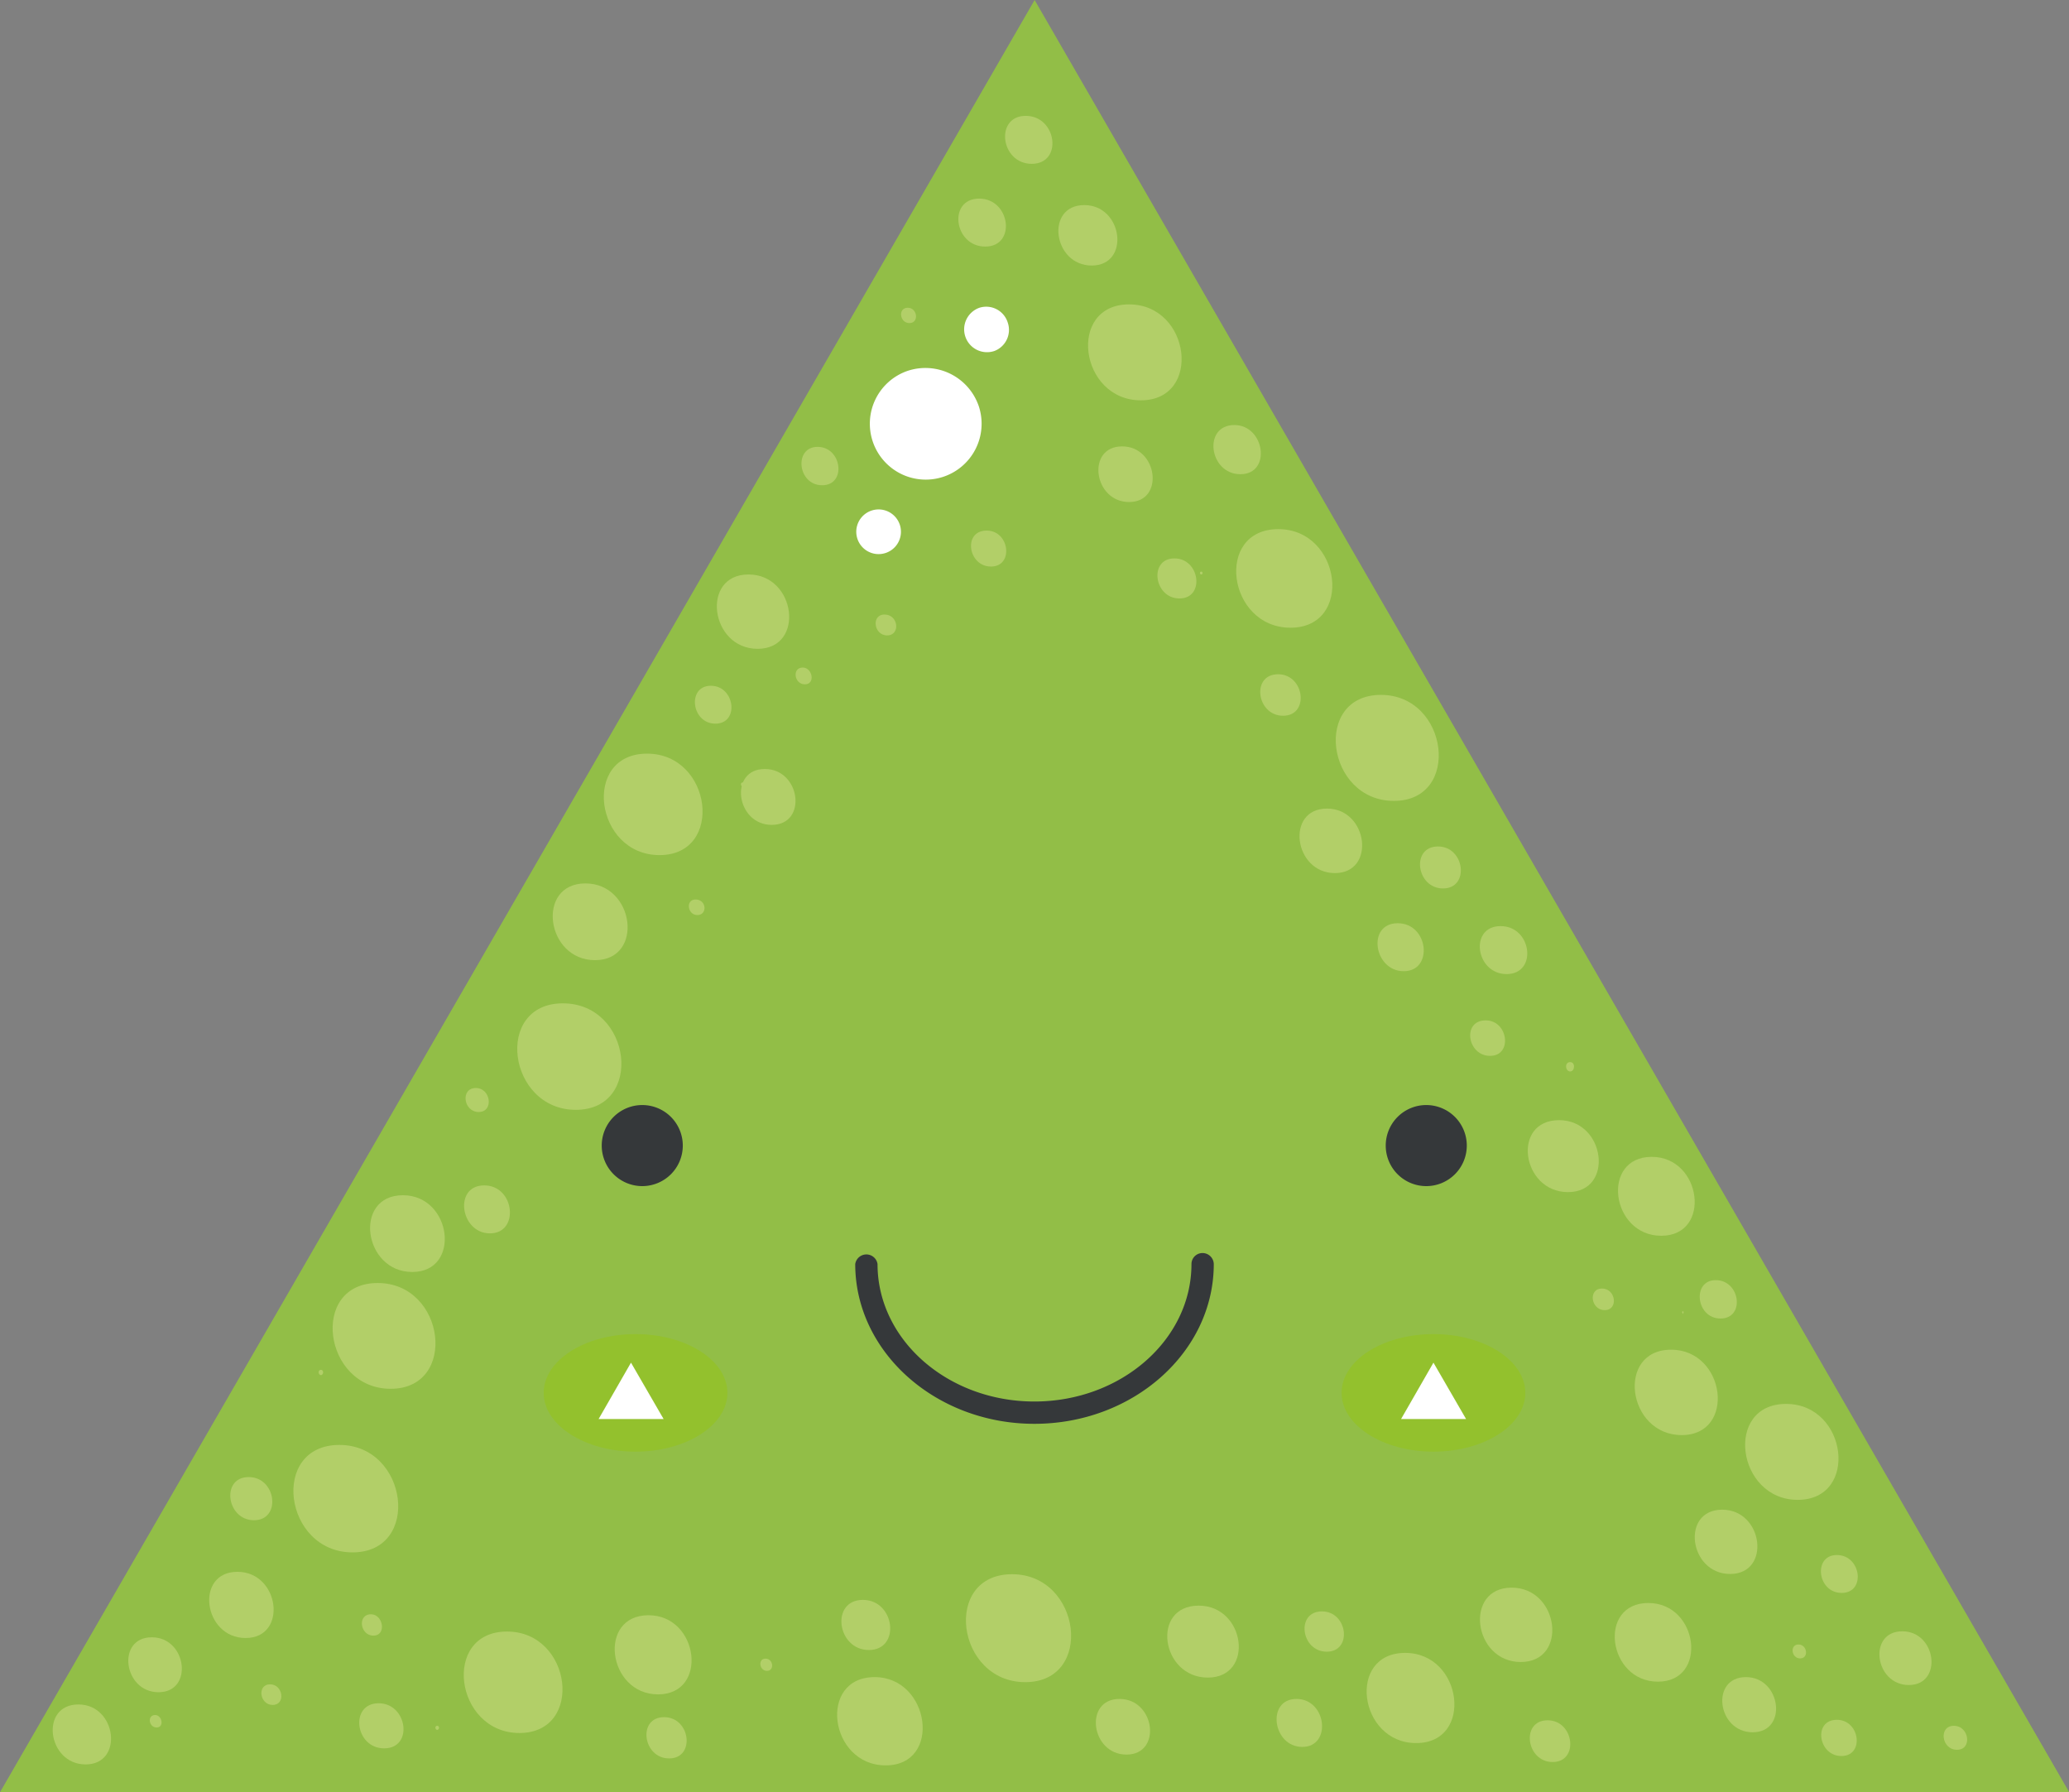 <svg id="Calque_1" data-name="Calque 1" xmlns="http://www.w3.org/2000/svg" viewBox="0 0 86.27 74.72"><rect x="0" y="0" width="86.27" height="74.72" fill="#808080" stroke="none"/><defs><style>.cls-1{fill:#92be47;}.cls-2{fill:#35383a;}.cls-3{fill:#93c12d;}.cls-4{fill:#fff;}.cls-5{fill:#b2cf68;}</style></defs><title>triangle-green</title><polygon class="cls-1" points="0 74.72 43.14 0 86.28 74.72 0 74.72"/><path class="cls-2" d="M29,47.93a1.69,1.69,0,1,1-1.69-1.69A1.69,1.69,0,0,1,29,47.93Z" transform="translate(-0.53 -0.17)"/><path class="cls-2" d="M61.69,47.93A1.69,1.69,0,1,1,60,46.24,1.69,1.69,0,0,1,61.69,47.93Z" transform="translate(-0.53 -0.17)"/><path class="cls-2" d="M43.66,59.53c-4.12,0-7.47-3-7.47-6.66a.47.47,0,0,1,.93,0c0,3.16,2.93,5.73,6.54,5.73s6.55-2.57,6.55-5.73a.46.46,0,0,1,.46-.46.47.47,0,0,1,.47.46C51.14,56.54,47.78,59.53,43.66,59.53Z" transform="translate(-0.53 -0.17)"/><path class="cls-3" d="M30.86,58.24c0,1.35-1.72,2.45-3.83,2.45s-3.83-1.1-3.83-2.45,1.71-2.45,3.83-2.45S30.86,56.89,30.86,58.24Z" transform="translate(-0.53 -0.17)"/><path class="cls-3" d="M64.13,58.24c0,1.35-1.72,2.45-3.83,2.45s-3.83-1.1-3.83-2.45,1.71-2.45,3.83-2.45S64.13,56.89,64.13,58.24Z" transform="translate(-0.53 -0.17)"/><path class="cls-4" d="M41.35,17.13a2.33,2.33,0,1,1-3-1.49A2.35,2.35,0,0,1,41.35,17.13Z" transform="translate(-0.53 -0.17)"/><path class="cls-4" d="M42.55,13.62A.94.94,0,0,1,42,14.8.94.94,0,0,1,41.37,13,.94.94,0,0,1,42.55,13.62Z" transform="translate(-0.53 -0.17)"/><path class="cls-4" d="M38.05,22.05a.93.93,0,0,1-1.77.58.93.93,0,1,1,1.77-.58Z" transform="translate(-0.53 -0.17)"/><polygon class="cls-4" points="24.96 59.16 26.31 56.81 27.67 59.16 24.96 59.16"/><polygon class="cls-4" points="58.42 59.16 59.77 56.81 61.13 59.16 58.42 59.16"/><path class="cls-5" d="M43.3,5C42,5,42.24,7,43.55,7S44.6,5,43.3,5Z" transform="translate(-0.53 -0.17)"/><path class="cls-5" d="M41.36,8.45c-1.32,0-1.06,2,.25,2S42.66,8.45,41.36,8.45Z" transform="translate(-0.53 -0.17)"/><path class="cls-5" d="M45.74,8.72c-1.64,0-1.31,2.52.31,2.52S47.36,8.72,45.74,8.72Z" transform="translate(-0.53 -0.17)"/><path class="cls-5" d="M47.61,12.86c-2.6,0-2.08,4,.49,4S50.18,12.86,47.61,12.86Z" transform="translate(-0.53 -0.17)"/><path class="cls-5" d="M47.44,19.55s0,.05,0,.05A0,0,0,0,0,47.44,19.55Z" transform="translate(-0.53 -0.17)"/><path class="cls-5" d="M52,17.89c-1.33,0-1.06,2.05.25,2.05S53.27,17.89,52,17.89Z" transform="translate(-0.53 -0.17)"/><path class="cls-5" d="M47.32,18.78c-1.51,0-1.2,2.32.29,2.32S48.81,18.78,47.32,18.78Z" transform="translate(-0.53 -0.17)"/><path class="cls-5" d="M50.62,24c-.08,0-.07.12,0,.12S50.69,24,50.62,24Z" transform="translate(-0.53 -0.17)"/><path class="cls-5" d="M53.25,23.94c-.1,0-.08.14,0,.14S53.34,23.94,53.25,23.94Z" transform="translate(-0.53 -0.17)"/><path class="cls-5" d="M49.5,23.45c-1.08,0-.86,1.67.21,1.67S50.57,23.45,49.5,23.45Z" transform="translate(-0.53 -0.17)"/><path class="cls-5" d="M53.83,22.23c-2.67,0-2.13,4.11.51,4.11S56.47,22.23,53.83,22.23Z" transform="translate(-0.53 -0.17)"/><path class="cls-5" d="M53.82,28.28c-1.13,0-.9,1.73.21,1.73S54.93,28.28,53.82,28.28Z" transform="translate(-0.53 -0.17)"/><path class="cls-5" d="M58.09,30.8c-.18,0-.14.27,0,.27S58.26,30.8,58.09,30.8Z" transform="translate(-0.53 -0.17)"/><path class="cls-5" d="M55.86,33.88c-1.74,0-1.39,2.69.33,2.69S57.58,33.88,55.86,33.88Z" transform="translate(-0.53 -0.17)"/><path class="cls-5" d="M60.49,35.46c-1.14,0-.91,1.75.21,1.75S61.61,35.46,60.49,35.46Z" transform="translate(-0.53 -0.17)"/><path class="cls-5" d="M58.81,38.66c-1.3,0-1,2,.25,2S60.1,38.66,58.81,38.66Z" transform="translate(-0.53 -0.17)"/><path class="cls-5" d="M58.11,29.14c-2.86,0-2.29,4.42.54,4.42S60.94,29.14,58.11,29.14Z" transform="translate(-0.53 -0.17)"/><path class="cls-5" d="M63.1,38.78c-1.32,0-1.05,2,.25,2S64.41,38.78,63.1,38.78Z" transform="translate(-0.53 -0.17)"/><path class="cls-5" d="M62.48,42.71c-1,0-.77,1.48.18,1.48S63.42,42.71,62.48,42.71Z" transform="translate(-0.53 -0.17)"/><path class="cls-5" d="M66,44.45c-.25,0-.2.39,0,.39S66.23,44.45,66,44.45Z" transform="translate(-0.53 -0.17)"/><path class="cls-5" d="M65.54,46.87c-2,0-1.57,3,.37,3S67.48,46.87,65.54,46.87Z" transform="translate(-0.53 -0.17)"/><path class="cls-5" d="M69.4,48.4c-2.13,0-1.71,3.29.4,3.29S71.5,48.4,69.4,48.4Z" transform="translate(-0.53 -0.17)"/><path class="cls-5" d="M67.33,53.89c-.59,0-.47.9.11.9S67.91,53.89,67.33,53.89Z" transform="translate(-0.53 -0.17)"/><path class="cls-5" d="M70.7,54.84c-.07,0,0,.11,0,.11S70.77,54.84,70.7,54.84Z" transform="translate(-0.53 -0.17)"/><path class="cls-5" d="M70.21,56.44c-2.31,0-1.84,3.56.44,3.56S72.49,56.44,70.21,56.44Z" transform="translate(-0.53 -0.17)"/><path class="cls-5" d="M72.07,53.54c-1,0-.83,1.6.2,1.6S73.1,53.54,72.07,53.54Z" transform="translate(-0.53 -0.17)"/><path class="cls-5" d="M75,58.7c-2.59,0-2.07,4,.49,4S77.58,58.7,75,58.7Z" transform="translate(-0.53 -0.17)"/><path class="cls-5" d="M72.34,63.11c-1.74,0-1.39,2.68.33,2.68S74.06,63.11,72.34,63.11Z" transform="translate(-0.53 -0.17)"/><path class="cls-5" d="M77.12,65c-1,0-.82,1.58.2,1.58S78.14,65,77.12,65Z" transform="translate(-0.53 -0.17)"/><path class="cls-5" d="M79.85,68.18c-1.45,0-1.16,2.24.27,2.24S81.28,68.18,79.85,68.18Z" transform="translate(-0.53 -0.17)"/><path class="cls-5" d="M75.52,68.73c-.37,0-.3.58.07.58S75.89,68.73,75.52,68.73Z" transform="translate(-0.53 -0.17)"/><path class="cls-5" d="M77.12,71.87c-1,0-.78,1.51.19,1.51S78.09,71.87,77.12,71.87Z" transform="translate(-0.53 -0.17)"/><path class="cls-5" d="M82,72.12c-.65,0-.52,1,.13,1S82.64,72.12,82,72.12Z" transform="translate(-0.53 -0.17)"/><path class="cls-5" d="M73.33,70.09c-1.5,0-1.2,2.3.28,2.3S74.8,70.09,73.33,70.09Z" transform="translate(-0.53 -0.17)"/><path class="cls-5" d="M69.26,67c-2.13,0-1.7,3.28.4,3.28S71.36,67,69.26,67Z" transform="translate(-0.53 -0.17)"/><path class="cls-5" d="M65.06,71.89c-1.13,0-.9,1.74.21,1.74S66.17,71.89,65.06,71.89Z" transform="translate(-0.53 -0.17)"/><path class="cls-5" d="M63.56,66.36c-2,0-1.61,3.1.38,3.1S65.55,66.36,63.56,66.36Z" transform="translate(-0.53 -0.17)"/><path class="cls-5" d="M59.12,69.08c-2.44,0-1.95,3.76.46,3.76S61.53,69.08,59.12,69.08Z" transform="translate(-0.53 -0.17)"/><path class="cls-5" d="M55.65,67.35c-1.1,0-.88,1.68.2,1.68S56.73,67.35,55.65,67.35Z" transform="translate(-0.53 -0.17)"/><path class="cls-5" d="M54.59,71c-1.27,0-1,2,.24,2S55.85,71,54.59,71Z" transform="translate(-0.53 -0.17)"/><path class="cls-5" d="M50.51,67.11c-2,0-1.58,3,.38,3S52.47,67.11,50.51,67.11Z" transform="translate(-0.53 -0.17)"/><path class="cls-5" d="M47.21,71c-1.5,0-1.2,2.32.29,2.32S48.7,71,47.21,71Z" transform="translate(-0.53 -0.17)"/><path class="cls-5" d="M42.73,65.8c-2.92,0-2.34,4.5.55,4.5S45.62,65.8,42.73,65.8Z" transform="translate(-0.53 -0.17)"/><path class="cls-5" d="M37,70.09c-2.38,0-1.9,3.68.46,3.68S39.32,70.09,37,70.09Z" transform="translate(-0.53 -0.17)"/><path class="cls-5" d="M36.51,66.87c-1.36,0-1.09,2.09.25,2.09S37.85,66.87,36.51,66.87Z" transform="translate(-0.53 -0.17)"/><path class="cls-5" d="M32.45,69.32c-.33,0-.26.51.06.51S32.78,69.32,32.45,69.32Z" transform="translate(-0.53 -0.17)"/><path class="cls-5" d="M28.22,71.76c-1.12,0-.89,1.72.21,1.72S29.33,71.76,28.22,71.76Z" transform="translate(-0.53 -0.17)"/><path class="cls-5" d="M28.45,68.92c-.13,0-.1.2,0,.2S28.58,68.92,28.45,68.92Z" transform="translate(-0.53 -0.17)"/><path class="cls-5" d="M21.67,68.19c-2.74,0-2.19,4.23.52,4.23S24.39,68.19,21.67,68.19Z" transform="translate(-0.53 -0.17)"/><path class="cls-5" d="M18.76,72.12c-.11,0-.09.17,0,.17S18.87,72.12,18.76,72.12Z" transform="translate(-0.53 -0.17)"/><path class="cls-5" d="M27.57,67.51c-2.14,0-1.71,3.3.4,3.3S29.68,67.51,27.57,67.51Z" transform="translate(-0.53 -0.17)"/><path class="cls-5" d="M16.32,71.18c-1.22,0-1,1.88.23,1.88S17.52,71.18,16.32,71.18Z" transform="translate(-0.53 -0.17)"/><path class="cls-5" d="M16,67.47c-.58,0-.46.89.1.89S16.51,67.47,16,67.47Z" transform="translate(-0.53 -0.17)"/><path class="cls-5" d="M11.79,70.39c-.55,0-.44.86.11.86S12.34,70.39,11.79,70.39Z" transform="translate(-0.53 -0.17)"/><path class="cls-5" d="M7,71.67c-.34,0-.27.52.06.52S7.29,71.67,7,71.67Z" transform="translate(-0.53 -0.17)"/><path class="cls-5" d="M3.8,71.23c-1.63,0-1.3,2.5.3,2.5S5.4,71.23,3.8,71.23Z" transform="translate(-0.53 -0.17)"/><path class="cls-5" d="M6.86,68.43c-1.49,0-1.19,2.29.28,2.29S8.33,68.43,6.86,68.43Z" transform="translate(-0.53 -0.17)"/><path class="cls-5" d="M10.43,65.7c-1.79,0-1.43,2.76.34,2.76S12.2,65.7,10.43,65.7Z" transform="translate(-0.53 -0.17)"/><path class="cls-5" d="M10.9,61.75c-1.17,0-.93,1.8.22,1.8S12.06,61.75,10.9,61.75Z" transform="translate(-0.53 -0.17)"/><path class="cls-5" d="M14.68,60.41c-2.91,0-2.33,4.48.55,4.48S17.56,60.41,14.68,60.41Z" transform="translate(-0.53 -0.17)"/><path class="cls-5" d="M13.91,57.28c-.14,0-.11.22,0,.22S14.05,57.28,13.91,57.28Z" transform="translate(-0.53 -0.17)"/><path class="cls-5" d="M16.28,53.66c-2.86,0-2.28,4.41.54,4.41S19.11,53.66,16.28,53.66Z" transform="translate(-0.53 -0.17)"/><path class="cls-5" d="M17.33,50c-2.08,0-1.66,3.2.39,3.2S19.38,50,17.33,50Z" transform="translate(-0.53 -0.17)"/><path class="cls-5" d="M20.72,49.59c-1.29,0-1,2,.24,2S22,49.59,20.72,49.59Z" transform="translate(-0.53 -0.17)"/><path class="cls-5" d="M20.37,45.53c-.65,0-.52,1,.12,1S21,45.53,20.37,45.53Z" transform="translate(-0.53 -0.17)"/><path class="cls-5" d="M24,42c-2.89,0-2.31,4.44.54,4.44S26.89,42,24,42Z" transform="translate(-0.53 -0.17)"/><path class="cls-5" d="M24.94,37c-2.07,0-1.66,3.2.4,3.2S27,37,24.94,37Z" transform="translate(-0.53 -0.17)"/><path class="cls-5" d="M29.53,37.67c-.42,0-.34.65.08.65S30,37.67,29.53,37.67Z" transform="translate(-0.53 -0.17)"/><path class="cls-5" d="M27.51,31.59c-2.74,0-2.19,4.23.52,4.23S30.23,31.59,27.51,31.59Z" transform="translate(-0.53 -0.17)"/><path class="cls-5" d="M31.5,32.79c-.11,0-.09.17,0,.17S31.61,32.79,31.5,32.79Z" transform="translate(-0.53 -0.17)"/><path class="cls-5" d="M30.17,28.76c-1,0-.82,1.58.19,1.58S31.18,28.76,30.17,28.76Z" transform="translate(-0.53 -0.17)"/><path class="cls-5" d="M32.42,32.23c-1.51,0-1.21,2.33.29,2.33S33.92,32.23,32.42,32.23Z" transform="translate(-0.53 -0.17)"/><path class="cls-5" d="M34,28c-.45,0-.36.7.09.7S34.41,28,34,28Z" transform="translate(-0.53 -0.17)"/><path class="cls-5" d="M31.74,24.12c-2,0-1.61,3.1.38,3.1S33.73,24.12,31.74,24.12Z" transform="translate(-0.53 -0.17)"/><path class="cls-5" d="M34.62,18.8c-1,0-.84,1.6.19,1.6S35.64,18.8,34.62,18.8Z" transform="translate(-0.53 -0.17)"/><path class="cls-5" d="M37.41,25.79c-.56,0-.45.87.11.87S38,25.79,37.41,25.79Z" transform="translate(-0.53 -0.17)"/><path class="cls-5" d="M38.38,13c-.42,0-.34.64.07.64S38.79,13,38.38,13Z" transform="translate(-0.53 -0.17)"/><path class="cls-5" d="M41.67,22.29c-1,0-.78,1.5.18,1.5S42.63,22.29,41.67,22.29Z" transform="translate(-0.53 -0.17)"/></svg>
